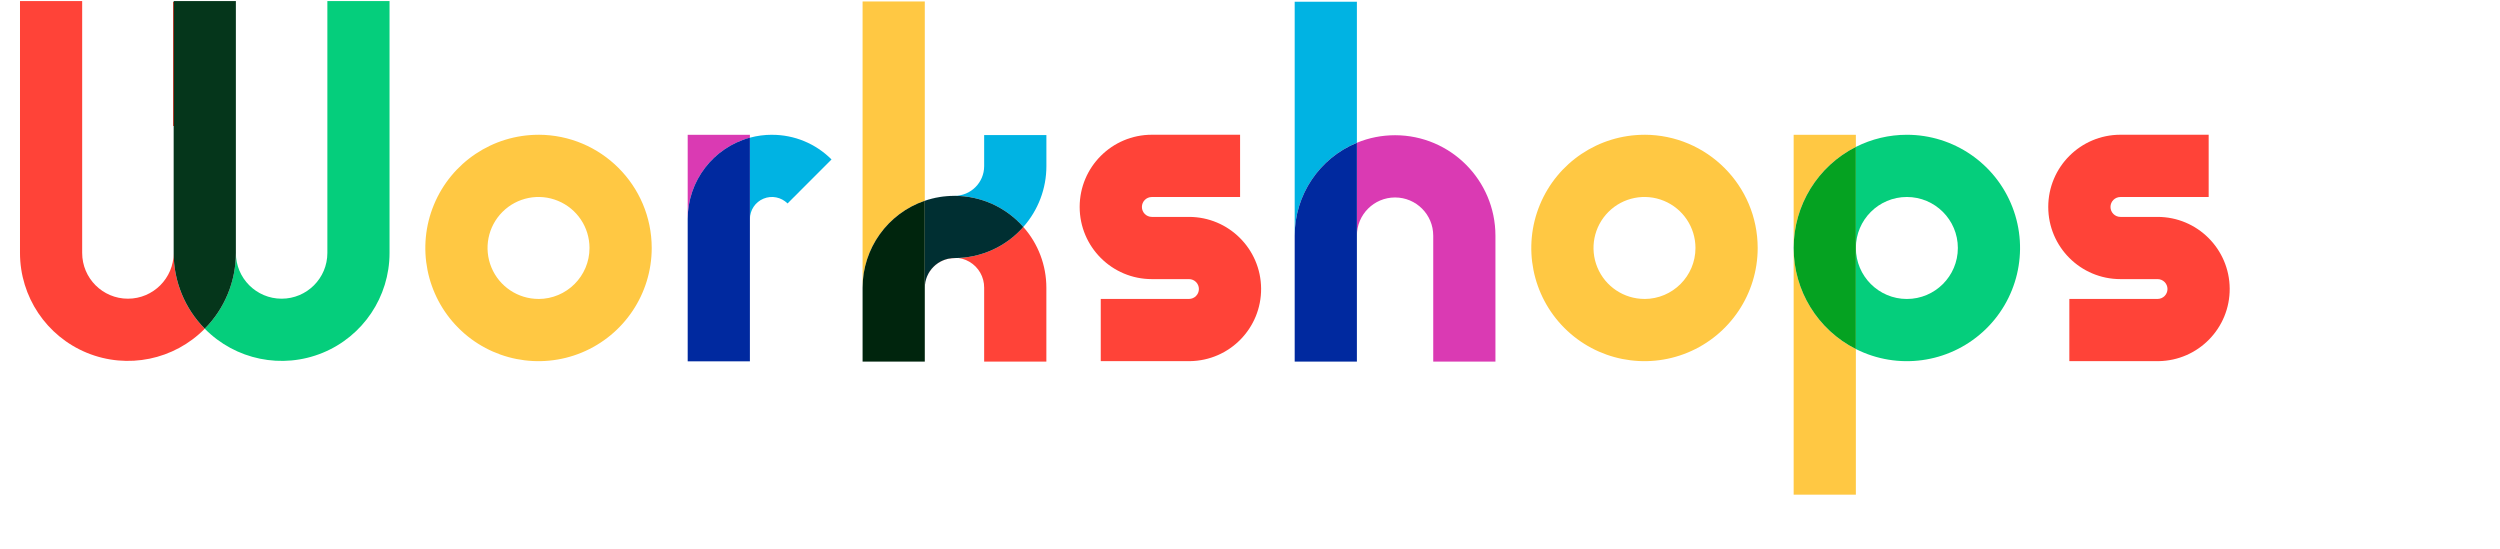 <?xml version="1.0" encoding="UTF-8"?>
<svg id="Ebene_1" data-name="Ebene 1" xmlns="http://www.w3.org/2000/svg" viewBox="0 0 729 160">
  <defs>
    <style>
      .cls-1 {
        fill: #002f32;
      }

      .cls-1, .cls-2, .cls-3, .cls-4, .cls-5, .cls-6, .cls-7, .cls-8, .cls-9, .cls-10 {
        stroke-width: 0px;
      }

      .cls-2 {
        fill: #00b3e3;
      }

      .cls-3 {
        fill: #ff4338;
      }

      .cls-4 {
        fill: #05a221;
      }

      .cls-5 {
        fill: #05ce7c;
      }

      .cls-6 {
        fill: #05361b;
      }

      .cls-7 {
        fill: #da3ab3;
      }

      .cls-8 {
        fill: #00299f;
      }

      .cls-9 {
        fill: #ffc843;
      }

      .cls-10 {
        fill: #00250d;
      }
    </style>
  </defs>
  <g>
    <path class="cls-3" d="M50.64.31h0v73.45c0,7.37-5.97,13.34-13.34,13.34s-13.34-5.97-13.34-13.34V.31H5.83v73.45c0,12.77,7.71,24.28,19.53,29.13,11.82,4.84,25.39,2.06,34.35-7.04-5.82-5.88-9.08-13.82-9.07-22.09V.31"/>
    <path class="cls-5" d="M113.6.31h-18.14v73.45c0,7.37-5.97,13.34-13.34,13.34s-13.34-5.97-13.34-13.34V.31v73.45c0,8.27-3.25,16.21-9.07,22.09,8.96,9.1,22.53,11.88,34.35,7.04,11.82-4.84,19.53-16.35,19.53-29.13V.31"/>
    <path class="cls-6" d="M68.78.31h-18.14v73.45c0,8.27,3.25,16.21,9.07,22.09,5.82-5.88,9.08-13.82,9.07-22.09V.31"/>
  </g>
  <path class="cls-9" d="M157.04,39.3c-13.35,0-25.39,8.04-30.5,20.38-5.11,12.33-2.29,26.53,7.15,35.97,9.44,9.44,23.64,12.26,35.97,7.15s20.38-17.15,20.38-30.5c-.02-18.22-14.79-32.98-33.01-33.01M157.04,87.17c-6.01,0-11.44-3.62-13.74-9.18-2.3-5.56-1.03-11.95,3.22-16.2,4.25-4.25,10.65-5.52,16.2-3.22,5.56,2.3,9.18,7.72,9.18,13.74,0,8.21-6.66,14.86-14.87,14.87"/>
  <g>
    <path class="cls-7" d="M218.67,39.3h-18.14v66.06-41.49c0-11.09,7.44-20.81,18.14-23.73v-.85"/>
    <path class="cls-2" d="M225.1,39.3c-2.17,0-4.33.28-6.43.85v23.72c0-2.6,1.57-4.95,3.97-5.94,2.4-1,5.17-.44,7.01,1.4l12.82-12.83c-4.6-4.62-10.85-7.21-17.37-7.19"/>
    <path class="cls-8" d="M218.67,40.14c-10.7,2.91-18.14,12.63-18.14,23.73v41.49h18.14V40.14"/>
  </g>
  <g>
    <path class="cls-3" d="M298.4,66.18c-5.08,5.77-12.39,9.07-20.08,9.07-4.78,0-8.65,3.88-8.65,8.65h0c-.03-3.11,1.61-6.01,4.3-7.57,2.69-1.57,6.02-1.57,8.71,0,2.69,1.57,4.33,4.46,4.3,7.57v21.54h18.14v-21.54c0-6.53-2.38-12.84-6.72-17.72"/>
    <path class="cls-2" d="M305.12,39.38h-18.14v9.07c0,4.78-3.88,8.65-8.65,8.65-2.94,0-5.87.48-8.65,1.43h0c10.24-3.49,21.58-.48,28.73,7.64,4.33-4.89,6.72-11.19,6.72-17.72v-9.07"/>
    <path class="cls-1" d="M278.33,57.11c-2.94,0-5.87.48-8.65,1.43v25.36c0-4.78,3.88-8.65,8.65-8.65,7.69,0,15-3.3,20.08-9.07-5.08-5.77-12.39-9.07-20.08-9.07"/>
    <path class="cls-9" d="M269.67.42h-18.14v83.48c.01-11.46,7.3-21.65,18.14-25.36V.42"/>
    <path class="cls-10" d="M269.67,58.54c-10.84,3.71-18.13,13.9-18.14,25.36v21.54h18.14v-46.9"/>
  </g>
  <path class="cls-3" d="M361.61,39.29h-25.73c-11.62,0-21.05,9.42-21.05,21.05s9.42,21.05,21.05,21.05h10.83c1.6,0,2.89,1.3,2.89,2.89s-1.3,2.89-2.89,2.89h-25.73v18.14h26.02c11.56-.16,20.82-9.62,20.74-21.17s-9.47-20.89-21.03-20.89h-10.83c-1.6,0-2.9-1.3-2.9-2.9s1.3-2.9,2.9-2.9h25.73v-18.14"/>
  <g>
    <path class="cls-7" d="M406.8,39.43c-3.82,0-7.6.74-11.13,2.2v27.08c0-6.15,4.98-11.13,11.13-11.13s11.13,4.98,11.13,11.13v36.74h18.14v-36.74c-.02-16.16-13.11-29.26-29.27-29.28"/>
    <path class="cls-2" d="M395.67.51h-18.14v68.19c.01-11.86,7.17-22.55,18.14-27.08V.51"/>
    <path class="cls-8" d="M395.67,41.63c-10.97,4.52-18.13,15.21-18.14,27.08v36.74h18.14v-63.82"/>
  </g>
  <path class="cls-9" d="M479.54,39.3c-13.35,0-25.39,8.04-30.5,20.38-5.11,12.33-2.29,26.53,7.15,35.97s23.64,12.26,35.97,7.15c12.33-5.11,20.38-17.15,20.38-30.5-.02-18.22-14.79-32.98-33.01-33.01M479.54,87.17c-6.01,0-11.44-3.62-13.74-9.18-2.3-5.56-1.03-11.95,3.22-16.2,4.25-4.25,10.65-5.52,16.2-3.22,5.56,2.3,9.18,7.72,9.18,13.74,0,8.21-6.66,14.86-14.87,14.87"/>
  <g>
    <path class="cls-5" d="M556.04,39.3c-5.17,0-10.26,1.21-14.87,3.54v29.47c0-8.21,6.66-14.87,14.87-14.87,8.21,0,14.87,6.66,14.87,14.87s-6.66,14.87-14.87,14.87c-8.21,0-14.86-6.66-14.87-14.87v29.47c12.19,6.15,26.9,4.16,37.02-5s13.56-23.6,8.65-36.34c-4.91-12.74-17.15-21.14-30.8-21.14"/>
    <path class="cls-9" d="M541.17,39.3h-18.14v33.01c0-12.46,7.02-23.85,18.14-29.47v-3.54M523.03,72.31v71.93h18.14v-42.46c-11.12-5.62-18.13-17.01-18.14-29.47"/>
    <path class="cls-4" d="M541.17,42.84c-11.12,5.62-18.13,17.01-18.14,29.47h0c0,12.46,7.02,23.85,18.14,29.47v-58.93"/>
  </g>
  <path class="cls-3" d="M644.05,39.29h-25.73c-11.62,0-21.05,9.42-21.05,21.05s9.42,21.05,21.05,21.05h10.83c1.6,0,2.89,1.3,2.89,2.89s-1.3,2.89-2.89,2.89h-25.73v18.14h26.02c11.56-.16,20.82-9.62,20.74-21.17s-9.47-20.89-21.03-20.89h-10.83c-1.6,0-2.9-1.3-2.9-2.9s1.3-2.9,2.9-2.9h25.73v-18.14"/>
</svg>